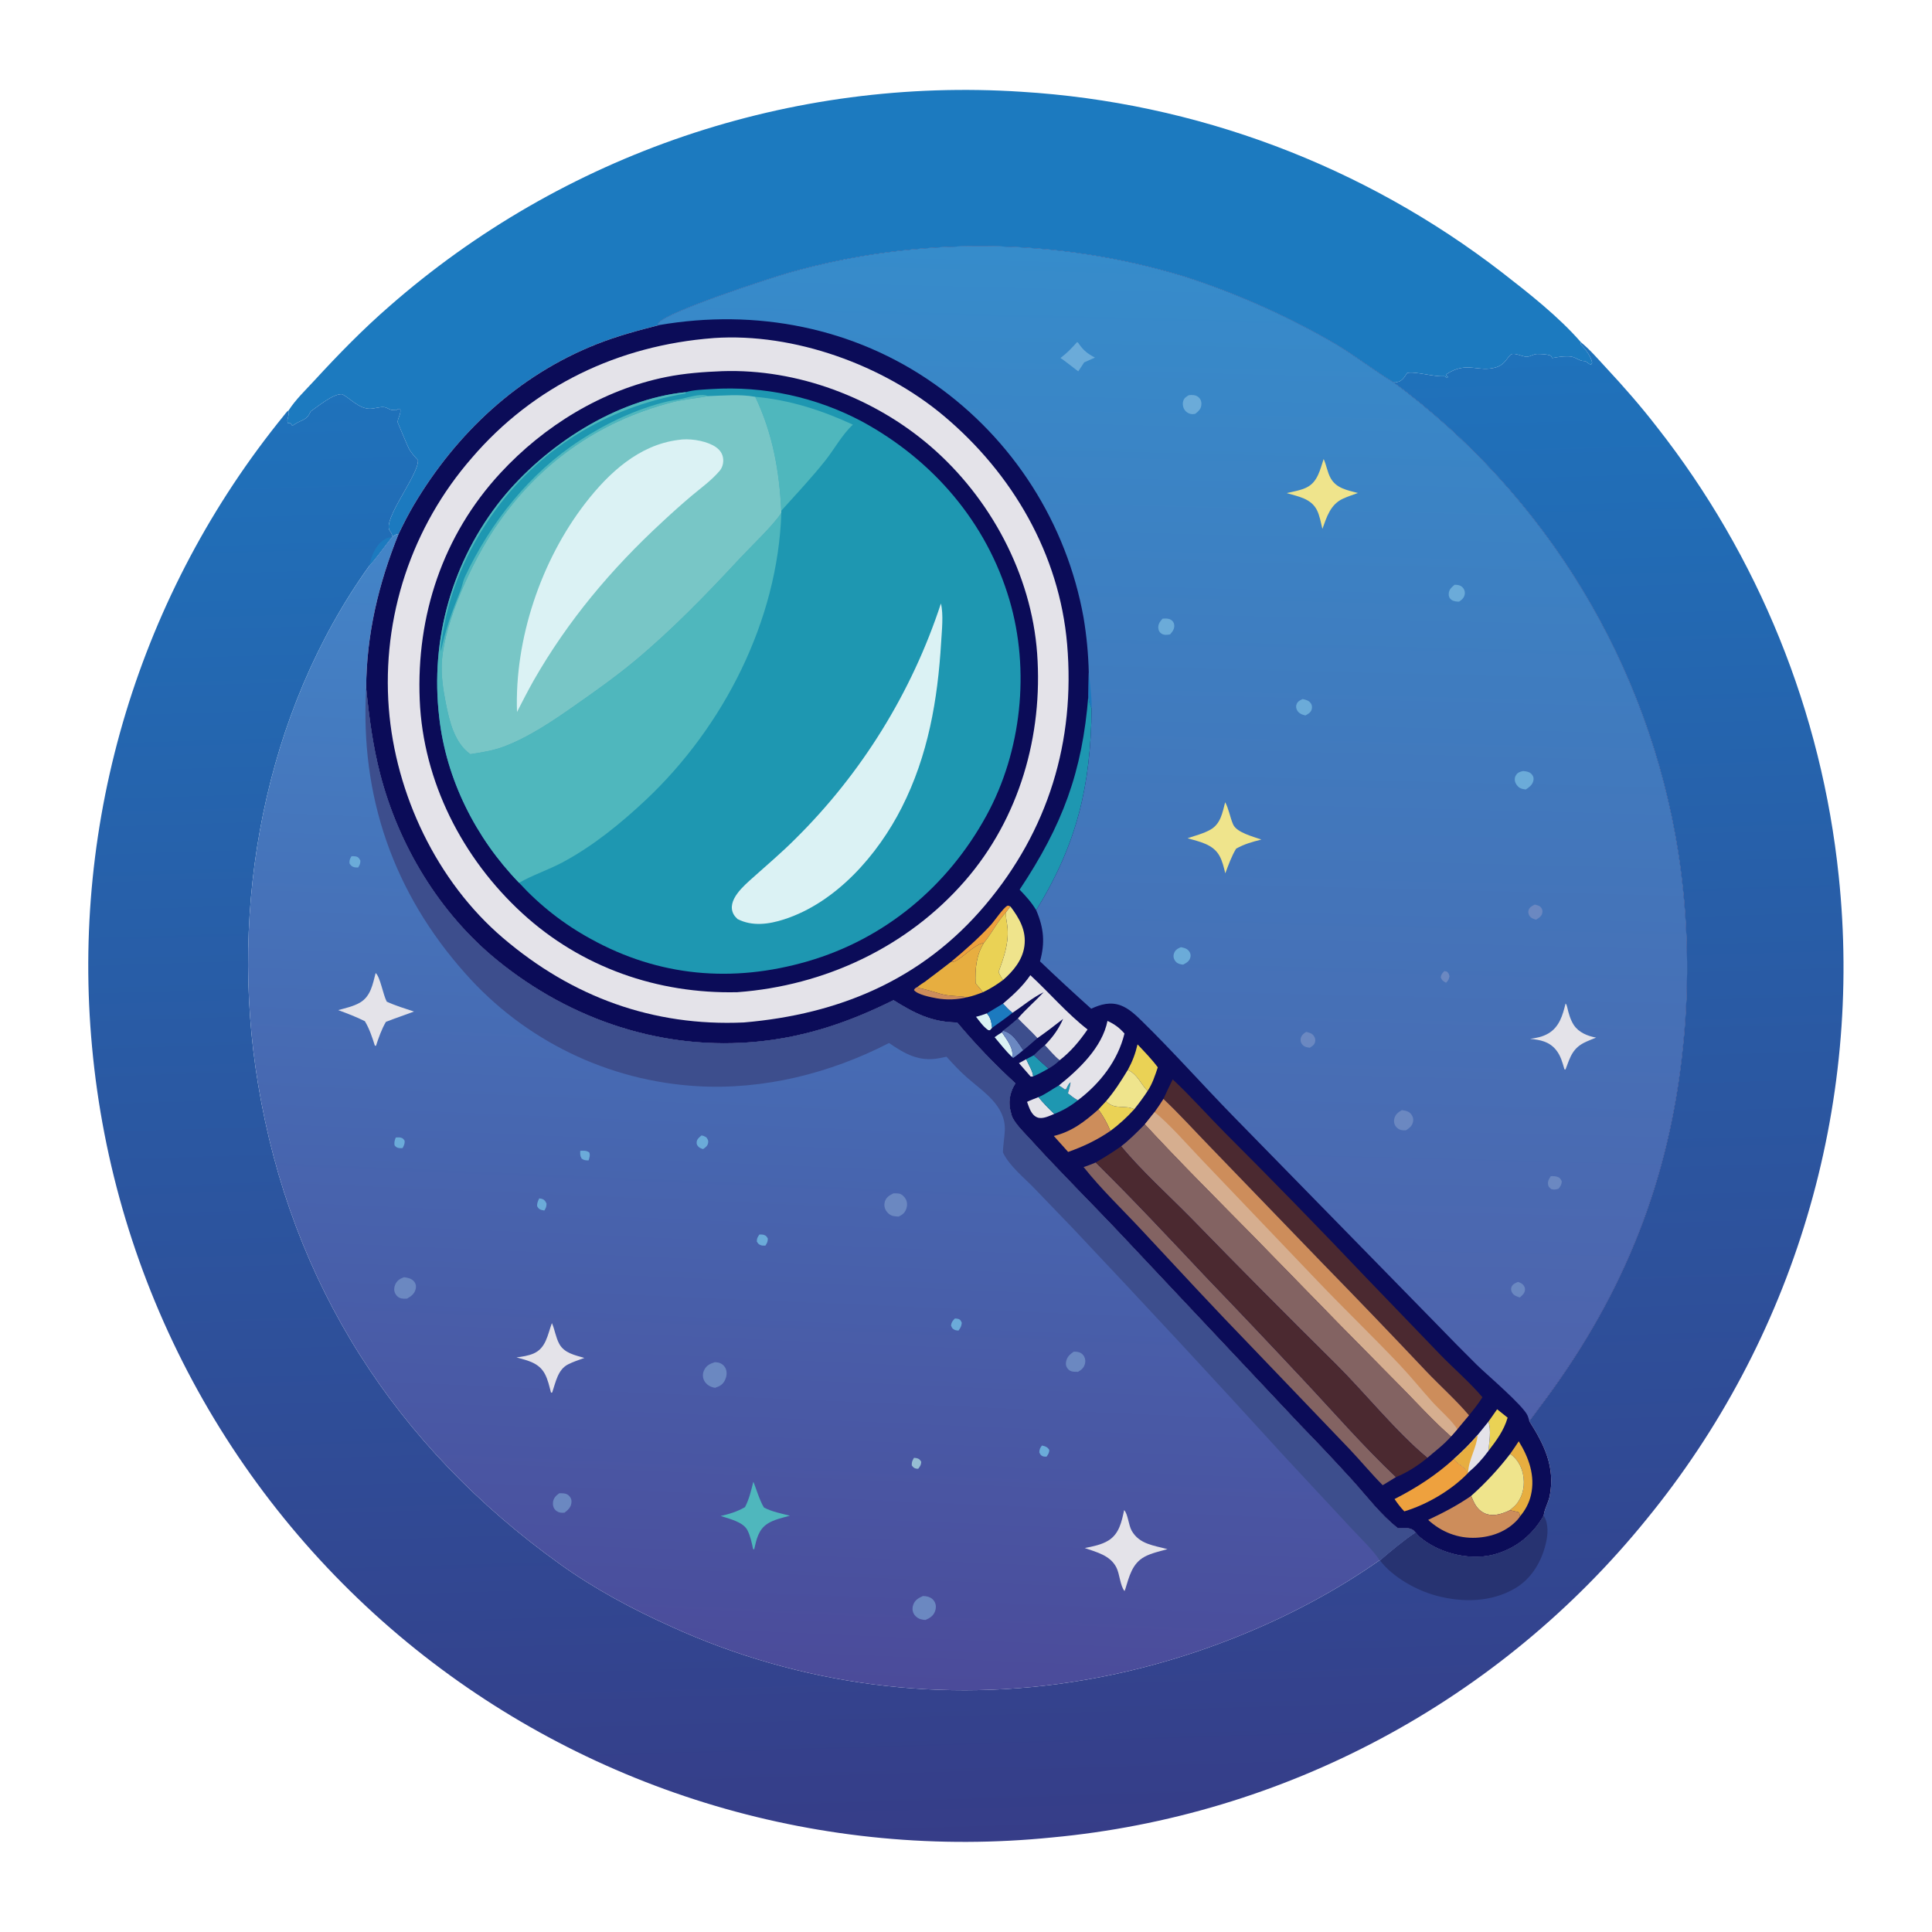 <?xml version="1.0" encoding="utf-8" ?>
<svg xmlns="http://www.w3.org/2000/svg" xmlns:xlink="http://www.w3.org/1999/xlink" width="1024" height="1024">
	<path fill="#1C7ABF" d="M153.048 217.418C156.677 211.776 162.091 206.615 166.631 201.68C179.377 187.821 192.293 174.56 206.521 162.197Q210.786 158.463 215.141 154.834Q219.495 151.205 223.938 147.685Q228.381 144.164 232.908 140.753Q237.435 137.342 242.045 134.043Q246.655 130.744 251.344 127.56Q256.033 124.375 260.799 121.306Q265.565 118.237 270.405 115.285Q275.244 112.334 280.155 109.502Q285.065 106.67 290.044 103.96Q295.022 101.249 300.065 98.661Q305.109 96.074 310.214 93.61Q315.319 91.147 320.483 88.809Q325.648 86.472 330.867 84.261Q336.087 82.051 341.36 79.97Q346.632 77.888 351.954 75.936Q357.276 73.984 362.644 72.163Q368.012 70.343 373.423 68.654Q378.834 66.965 384.285 65.41Q389.736 63.854 395.224 62.433Q400.711 61.011 406.232 59.725Q411.752 58.438 417.303 57.287Q422.853 56.136 428.43 55.122Q434.007 54.107 439.607 53.23Q445.207 52.352 450.827 51.612Q456.447 50.872 462.084 50.27Q467.72 49.668 473.37 49.204Q479.019 48.74 484.679 48.415Q490.338 48.09 496.003 47.904Q501.669 47.718 507.337 47.67Q513.005 47.623 518.673 47.714Q524.341 47.806 530.005 48.036Q535.669 48.266 541.325 48.636Q545.632 48.899 549.933 49.243Q554.234 49.587 558.527 50.011Q562.821 50.435 567.106 50.939Q571.391 51.443 575.666 52.026Q579.941 52.61 584.205 53.273Q588.468 53.937 592.718 54.679Q596.969 55.422 601.204 56.244Q605.44 57.066 609.659 57.966Q613.879 58.867 618.081 59.846Q622.283 60.825 626.466 61.882Q630.65 62.939 634.812 64.074Q638.975 65.209 643.116 66.421Q647.257 67.634 651.374 68.923Q655.492 70.212 659.584 71.578Q663.677 72.944 667.744 74.386Q671.81 75.828 675.849 77.345Q679.888 78.862 683.898 80.455Q687.908 82.047 691.888 83.714Q695.868 85.381 699.816 87.122Q703.764 88.863 707.678 90.677Q711.593 92.491 715.473 94.377Q719.354 96.264 723.198 98.223Q727.042 100.182 730.85 102.212Q734.657 104.242 738.426 106.342Q742.195 108.443 745.924 110.613Q749.652 112.784 753.34 115.023Q757.028 117.263 760.674 119.571Q764.319 121.879 767.921 124.254Q771.523 126.63 775.08 129.072Q778.637 131.514 782.147 134.023Q785.658 136.531 789.122 139.104Q792.585 141.677 796 144.314C810.203 155.328 826.176 167.861 837.951 181.428L837.889 182.555L838.45 183.168C840.696 185.647 843.242 188.876 843.876 192.233L843.353 193.17C841.553 193.036 841.261 191.341 839.479 191.355C837.044 191.375 834.942 189.04 832.009 188.919C831.704 188.907 831.4 188.886 831.096 188.876C828.22 188.78 825.517 189.263 822.699 189.784C822.351 189.174 822.23 188.533 821.52 188.322C819.617 187.759 816.682 187.612 814.68 187.63C812.737 187.647 810.927 189.19 808.897 189.078C806.904 188.969 802.992 186.996 801.203 187.74C799.122 188.606 798.147 193.052 793.117 194.628C783.583 197.616 777.57 191.109 766.705 198.298L766.579 198.988L767.456 199.807L766.981 200.347C766.133 199.711 766.025 199.332 764.936 199.407C759.971 199.749 749.796 196.687 745.847 197.667C744.247 200.014 743.286 201.989 740.249 202.589C739.402 202.756 739.383 202.72 738.672 202.675C726.752 195.409 716.023 186.752 703.715 179.932Q694.622 174.78 685.278 170.098Q675.934 165.417 666.362 161.219Q656.791 157.021 647.018 153.317Q637.245 149.613 627.296 146.413Q624.128 145.454 620.943 144.551Q617.758 143.648 614.557 142.802Q611.356 141.956 608.141 141.167Q604.926 140.378 601.697 139.647Q598.469 138.915 595.228 138.242Q591.987 137.568 588.734 136.951Q585.481 136.335 582.218 135.777Q578.955 135.219 575.682 134.719Q572.41 134.219 569.129 133.778Q565.848 133.336 562.56 132.953Q559.272 132.57 555.977 132.245Q552.683 131.921 549.383 131.655Q546.083 131.389 542.779 131.182Q539.475 130.975 536.168 130.826Q532.861 130.678 529.551 130.589Q526.242 130.5 522.932 130.469Q519.621 130.439 516.311 130.467Q513.001 130.496 509.691 130.583Q506.382 130.671 503.075 130.817Q499.768 130.963 496.463 131.168Q493.159 131.374 489.859 131.637Q486.559 131.901 483.265 132.224Q479.97 132.547 476.681 132.928Q473.393 133.309 470.112 133.749Q466.831 134.189 463.558 134.687Q460.285 135.185 457.022 135.741Q453.758 136.297 450.505 136.911Q447.252 137.526 444.011 138.198Q440.769 138.87 437.54 139.599Q434.311 140.329 431.095 141.116Q427.88 141.903 424.679 142.747Q421.478 143.591 418.292 144.492C409.224 147.104 351.996 165.591 348.732 171.501L349.393 172.29C338.16 175.134 326.897 178.181 316.114 182.462C274.585 198.951 242.003 229.509 219.352 267.627C216.392 272.608 213.815 277.752 211.287 282.961C209.805 283.214 209.227 283.566 208.076 284.452C207.824 283.272 207.336 282.313 206.616 281.352C202.369 275.684 221.912 251.757 221.545 243.9Q221.155 243.492 220.773 243.077C219.26 241.426 217.757 239.628 216.659 237.669C216.243 236.928 210.805 224.025 210.798 223.937C210.631 221.989 212.288 219.871 212.242 217.782C212.224 216.984 212.194 217.201 211.553 216.62L209.54 217.495L208.884 217.095C208.764 217.166 208.656 217.262 208.524 217.307C207.372 217.7 205.144 216.033 203.824 215.824C201.416 215.442 198.54 216.653 196.056 216.64C190.259 216.608 186.034 211.472 181.403 208.942C176.587 208.547 168.59 215.383 164.63 218.086C162.587 222.902 160.214 222.253 156.238 224.827L154.927 225.672L153.821 224.062C153.021 224.493 153.443 224.436 152.553 224.228C152.23 223.239 152.245 222.747 152.517 221.776C152.879 220.483 153.121 219.306 153.082 217.946C153.077 217.77 153.059 217.594 153.048 217.418Z"/>
	<defs>
		<linearGradient id="gradient_0" gradientUnits="userSpaceOnUse" x1="525.712" y1="975.085" x2="501.924" y2="196.639">
			<stop offset="0" stop-color="#363D88"/>
			<stop offset="1" stop-color="#1F72BB"/>
		</linearGradient>
	</defs>
	<path fill="url(#gradient_0)" d="M837.951 181.428C842.662 185.235 846.808 190.119 850.934 194.555C860.483 204.821 869.556 215.133 878.135 226.236Q880.648 229.433 883.104 232.673Q885.561 235.913 887.96 239.196Q890.359 242.479 892.7 245.804Q895.041 249.128 897.323 252.494Q899.605 255.859 901.827 259.264Q904.05 262.669 906.212 266.112Q908.375 269.556 910.476 273.037Q912.578 276.518 914.617 280.035Q916.657 283.552 918.635 287.105Q920.613 290.658 922.528 294.245Q924.443 297.831 926.295 301.452Q928.146 305.072 929.934 308.724Q931.722 312.376 933.445 316.058Q935.168 319.741 936.826 323.454Q938.484 327.167 940.077 330.908Q941.669 334.649 943.196 338.418Q944.723 342.186 946.183 345.981Q947.643 349.776 949.036 353.596Q950.429 357.416 951.755 361.26Q953.081 365.104 954.339 368.97Q955.597 372.837 956.786 376.725Q957.976 380.613 959.097 384.522Q960.219 388.43 961.271 392.358Q962.323 396.285 963.306 400.231Q964.29 404.176 965.203 408.138Q966.117 412.1 966.96 416.078Q967.804 420.056 968.578 424.047Q969.352 428.039 970.055 432.044Q970.758 436.049 971.391 440.065Q972.024 444.082 972.586 448.109Q973.148 452.136 973.64 456.172Q974.131 460.209 974.551 464.253Q975.149 469.93 975.607 475.619Q976.065 481.309 976.383 487.008Q976.7 492.708 976.876 498.413Q977.053 504.119 977.088 509.827Q977.124 515.535 977.018 521.242Q976.912 526.949 976.666 532.652Q976.419 538.354 976.032 544.049Q975.645 549.744 975.117 555.428Q974.589 561.112 973.921 566.781Q973.253 572.449 972.445 578.1Q971.637 583.751 970.69 589.38Q969.742 595.009 968.656 600.613Q967.57 606.216 966.346 611.792Q965.122 617.367 963.761 622.911Q962.399 628.454 960.901 633.962Q959.404 639.47 957.77 644.939Q956.136 650.409 954.368 655.836Q952.6 661.264 950.698 666.646Q948.797 672.028 946.763 677.361Q944.729 682.694 942.563 687.976Q940.398 693.258 938.103 698.484Q935.808 703.71 933.385 708.879Q930.962 714.047 928.411 719.154Q925.861 724.26 923.185 729.302Q920.51 734.345 917.71 739.319Q914.911 744.294 911.99 749.198Q909.068 754.102 906.027 758.932Q902.985 763.762 899.825 768.516Q896.665 773.269 893.389 777.943Q890.112 782.618 886.721 787.209Q883.33 791.801 879.827 796.308Q876.324 800.814 872.71 805.233Q869.098 809.69 865.376 814.055Q861.654 818.421 857.825 822.693Q853.995 826.964 850.06 831.139Q846.126 835.314 842.089 839.389Q838.051 843.465 833.914 847.439Q829.776 851.413 825.541 855.282Q821.306 859.152 816.975 862.915Q812.645 866.678 808.222 870.332Q803.8 873.986 799.288 877.528Q794.775 881.071 790.176 884.501Q785.577 887.93 780.894 891.244Q776.212 894.557 771.448 897.753Q766.684 900.95 761.842 904.026Q756.999 907.103 752.082 910.058Q747.165 913.013 742.176 915.844Q737.187 918.676 732.128 921.383Q727.07 924.089 721.946 926.669Q716.822 929.249 711.636 931.7Q706.449 934.152 701.203 936.473Q695.957 938.795 690.655 940.985Q685.352 943.175 679.997 945.233Q674.642 947.291 669.237 949.214Q663.833 951.138 658.382 952.926Q652.931 954.715 647.437 956.367Q641.943 958.019 636.41 959.534Q630.877 961.049 625.308 962.426Q619.739 963.802 614.137 965.04Q608.535 966.277 602.905 967.375Q597.274 968.473 591.617 969.43Q585.961 970.387 580.283 971.204Q574.604 972.02 568.907 972.694Q563.21 973.369 557.498 973.901Q551.892 974.465 546.274 974.893Q540.656 975.321 535.029 975.613Q529.402 975.905 523.77 976.06Q518.138 976.215 512.504 976.234Q506.869 976.253 501.236 976.135Q495.603 976.017 489.975 975.762Q484.346 975.508 478.725 975.117Q473.104 974.726 467.495 974.199Q461.885 973.672 456.29 973.009Q450.695 972.346 445.117 971.548Q439.54 970.75 433.983 969.816Q428.427 968.883 422.895 967.815Q417.362 966.747 411.858 965.546Q406.353 964.344 400.879 963.009Q395.405 961.675 389.965 960.208Q384.525 958.741 379.122 957.142Q373.719 955.544 368.357 953.815Q362.994 952.086 357.675 950.227Q352.357 948.369 347.084 946.382Q341.812 944.395 336.589 942.281Q331.367 940.166 326.197 937.926Q321.027 935.686 315.913 933.321Q310.799 930.956 305.744 928.468Q300.689 925.98 295.695 923.37Q290.702 920.76 285.773 918.029Q280.845 915.299 275.984 912.45Q271.123 909.601 266.332 906.635Q261.542 903.669 256.825 900.588Q252.108 897.507 247.466 894.312Q242.825 891.117 238.263 887.811Q233.701 884.504 229.22 881.089Q224.74 877.672 220.343 874.149Q215.807 870.509 211.363 866.755Q206.919 863.002 202.571 859.139Q198.223 855.276 193.973 851.304Q189.723 847.333 185.574 843.257Q181.425 839.18 177.379 835.001Q173.334 830.821 169.394 826.542Q165.455 822.262 161.624 817.885Q157.793 813.508 154.073 809.037Q150.354 804.565 146.747 800.002Q143.141 795.438 139.65 790.785Q136.159 786.133 132.786 781.394Q129.413 776.656 126.159 771.834Q122.906 767.012 119.775 762.11Q116.644 757.208 113.636 752.229Q110.629 747.251 107.748 742.198Q104.866 737.145 102.112 732.022Q99.358 726.898 96.734 721.708Q94.109 716.517 91.616 711.262Q89.122 706.007 86.762 700.691Q84.401 695.375 82.174 690.001Q79.947 684.628 77.856 679.2Q75.764 673.773 73.81 668.294Q71.855 662.816 70.039 657.29Q68.222 651.765 66.545 646.195Q64.867 640.625 63.33 635.016Q61.793 629.406 60.397 623.759Q59.001 618.113 57.747 612.433Q56.493 606.753 55.382 601.044Q54.271 595.334 53.304 589.598Q52.336 583.863 51.513 578.105Q50.689 572.347 50.011 566.57Q49.332 560.793 48.798 555.001Q48.275 549.42 47.887 543.829Q47.499 538.237 47.247 532.638Q46.994 527.038 46.878 521.434Q46.762 515.831 46.781 510.225Q46.801 504.62 46.957 499.018Q47.112 493.415 47.404 487.817Q47.695 482.22 48.123 476.631Q48.55 471.042 49.113 465.465Q49.675 459.888 50.373 454.327Q51.071 448.766 51.904 443.223Q52.736 437.68 53.703 432.159Q54.67 426.638 55.77 421.142Q56.871 415.646 58.105 410.178Q59.338 404.71 60.704 399.274Q62.07 393.838 63.567 388.437Q65.064 383.035 66.692 377.672Q68.32 372.308 70.078 366.986Q71.835 361.663 73.722 356.385Q75.608 351.107 77.621 345.876Q79.635 340.645 81.775 335.465Q83.915 330.284 86.18 325.157Q88.445 320.03 90.834 314.96Q93.223 309.889 95.734 304.878Q98.245 299.867 100.877 294.918Q103.509 289.969 106.26 285.086Q109.012 280.203 111.88 275.387Q114.749 270.572 117.734 265.828Q120.719 261.084 123.818 256.413Q126.918 251.743 130.129 247.149Q133.341 242.555 136.663 238.041Q139.985 233.526 143.415 229.094Q146.846 224.661 150.383 220.313C151.196 219.32 151.977 218.134 153.048 217.418C153.059 217.594 153.077 217.77 153.082 217.946C153.121 219.306 152.879 220.483 152.517 221.776C152.245 222.747 152.23 223.239 152.553 224.228C153.443 224.436 153.021 224.493 153.821 224.062L154.927 225.672L156.238 224.827C160.214 222.253 162.587 222.902 164.63 218.086C168.59 215.383 176.587 208.547 181.403 208.942C186.034 211.472 190.259 216.608 196.056 216.64C198.54 216.653 201.416 215.442 203.824 215.824C205.144 216.033 207.372 217.7 208.524 217.307C208.656 217.262 208.764 217.166 208.884 217.095L209.54 217.495L211.553 216.62C212.194 217.201 212.224 216.984 212.242 217.782C212.288 219.871 210.631 221.989 210.798 223.937C210.805 224.025 216.243 236.928 216.659 237.669C217.757 239.628 219.26 241.426 220.773 243.077Q221.155 243.492 221.545 243.9C221.912 251.757 202.369 275.684 206.616 281.352C207.336 282.313 207.824 283.272 208.076 284.452L207.713 284.74C203.683 289.771 199.935 295.193 195.657 299.996C139.829 378.018 121.249 480.655 136.754 574.462C154.278 680.49 209.753 766.551 296.764 828.985C315.066 842.117 335.23 852.915 355.746 862.123Q358.921 863.571 362.122 864.96Q365.323 866.349 368.549 867.678Q371.776 869.007 375.027 870.275Q378.277 871.544 381.551 872.751Q384.825 873.959 388.12 875.105Q391.416 876.252 394.733 877.336Q398.049 878.421 401.385 879.444Q404.721 880.467 408.076 881.427Q411.431 882.387 414.803 883.285Q418.175 884.182 421.563 885.017Q424.951 885.852 428.354 886.623Q431.757 887.394 435.174 888.102Q438.591 888.809 442.021 889.453Q445.45 890.097 448.891 890.677Q452.332 891.257 455.783 891.772Q459.234 892.287 462.694 892.739Q466.154 893.19 469.622 893.576Q473.09 893.963 476.565 894.284Q480.039 894.606 483.519 894.863Q486.999 895.12 490.483 895.312Q493.967 895.504 497.455 895.63Q500.942 895.757 504.43 895.819Q507.919 895.881 511.409 895.878Q514.898 895.875 518.387 895.807Q521.876 895.738 525.362 895.605Q528.849 895.472 532.333 895.274Q535.817 895.075 539.296 894.812Q542.776 894.549 546.25 894.221Q549.724 893.893 553.191 893.5Q556.658 893.107 560.117 892.65Q563.577 892.193 567.027 891.671Q570.477 891.149 573.917 890.563C628.855 881.418 685.536 859.056 731.164 826.992L731.39 827.054C737.498 821.889 743.585 816.671 750.247 812.225C752.262 814.867 755.232 816.903 758.074 818.589C767.651 824.267 780.992 826.851 791.854 823.925C803.4 820.815 812.326 813.579 818.197 803.304C818.538 799.919 820.722 796.329 821.388 792.892C824.365 777.531 818.514 765.768 810.55 753.199L819.403 741.265C861.097 684.721 884.897 624.817 891.993 554.842Q893.349 541.951 893.869 529Q894.389 516.048 894.07 503.09Q893.752 490.132 892.597 477.222Q891.442 464.312 889.455 451.503Q888.727 446.898 887.888 442.311Q887.049 437.725 886.098 433.161Q885.148 428.596 884.087 424.056Q883.026 419.516 881.856 415.003Q880.686 410.49 879.406 406.006Q878.126 401.523 876.738 397.072Q875.35 392.621 873.855 388.205Q872.359 383.789 870.757 379.41Q869.155 375.031 867.447 370.693Q865.74 366.355 863.927 362.059Q862.114 357.763 860.198 353.513Q858.282 349.262 856.263 345.06Q854.245 340.857 852.125 336.704Q850.005 332.552 847.784 328.452Q845.564 324.352 843.245 320.307Q840.927 316.262 838.51 312.275Q836.094 308.287 833.582 304.36Q831.07 300.432 828.463 296.566Q825.856 292.701 823.156 288.9Q820.456 285.098 817.665 281.364Q814.874 277.629 811.993 273.963Q809.112 270.297 806.143 266.702Q803.174 263.107 800.119 259.586Q797.064 256.064 793.924 252.617Q790.784 249.17 787.562 245.801Q784.339 242.431 781.036 239.141Q777.733 235.85 774.351 232.641Q770.969 229.431 767.51 226.305Q764.051 223.178 760.518 220.137Q756.984 217.095 753.378 214.14Q749.771 211.185 746.094 208.318Q742.417 205.452 738.672 202.675C739.383 202.72 739.402 202.756 740.249 202.589C743.286 201.989 744.247 200.014 745.847 197.667C749.796 196.687 759.971 199.749 764.936 199.407C766.025 199.332 766.133 199.711 766.981 200.347L767.456 199.807L766.579 198.988L766.705 198.298C777.57 191.109 783.583 197.616 793.117 194.628C798.147 193.052 799.122 188.606 801.203 187.74C802.992 186.996 806.904 188.969 808.897 189.078C810.927 189.19 812.737 187.647 814.68 187.63C816.682 187.612 819.617 187.759 821.52 188.322C822.23 188.533 822.351 189.174 822.699 189.784C825.517 189.263 828.22 188.78 831.096 188.876C831.4 188.886 831.704 188.907 832.009 188.919C834.942 189.04 837.044 191.375 839.479 191.355C841.261 191.341 841.553 193.036 843.353 193.17L843.876 192.233C843.242 188.876 840.696 185.647 838.45 183.168L837.889 182.555L837.951 181.428Z"/>
	<path fill="#1C7ABF" d="M195.657 299.996C195.685 299.901 195.722 299.809 195.742 299.711C196.553 295.624 198.722 290.105 201.919 287.273C203.407 285.956 205.743 284.599 207.713 284.74C203.683 289.771 199.935 295.193 195.657 299.996Z"/>
	<path fill="#273371" d="M818.197 803.304C820.923 807.799 820.457 813.398 819.257 818.335C816.928 827.917 811.69 836.736 803.067 841.827C790.52 849.236 775.219 849.462 761.442 845.787C750.712 842.926 738.235 835.983 731.39 827.054C737.498 821.889 743.585 816.671 750.247 812.225C752.262 814.867 755.232 816.903 758.074 818.589C767.651 824.267 780.992 826.851 791.854 823.925C803.4 820.815 812.326 813.579 818.197 803.304Z"/>
	<defs>
		<linearGradient id="gradient_1" gradientUnits="userSpaceOnUse" x1="421.163" y1="891.211" x2="446.847" y2="294.211">
			<stop offset="0" stop-color="#4B4B9A"/>
			<stop offset="1" stop-color="#4385C8"/>
		</linearGradient>
	</defs>
	<path fill="url(#gradient_1)" d="M208.076 284.452C209.227 283.566 209.805 283.214 211.287 282.961C200.613 309.463 194.247 336.091 194.071 364.764C195.613 380.025 197.606 395.203 201.449 410.083C211.257 448.057 232.881 483.932 263.378 508.823C302.521 540.772 351.889 557.225 402.468 551.992C427.905 549.36 450.787 541.468 473.569 530.108C484.821 537.102 493.766 541.76 507.326 541.94Q521.711 559.088 538.22 574.202C535.625 578.111 534.467 582.959 535.32 587.607C535.486 588.513 535.733 589.382 535.963 590.272C536.022 590.503 536.067 590.737 536.13 590.966C537.207 594.903 542.904 600.362 545.682 603.426C561.597 620.972 578.458 637.624 594.696 654.862L689.039 755.115Q703.165 769.613 716.786 784.588C724.457 793.057 731.9 803.014 740.966 810.009C743.533 809.975 747.364 809.36 749.349 811.276C749.663 811.578 749.961 811.896 750.247 812.225C743.585 816.671 737.498 821.889 731.39 827.054L731.164 826.992C685.536 859.056 628.855 881.418 573.917 890.563Q570.477 891.149 567.027 891.671Q563.577 892.193 560.117 892.65Q556.658 893.107 553.191 893.5Q549.724 893.893 546.25 894.221Q542.776 894.549 539.296 894.812Q535.817 895.075 532.333 895.274Q528.849 895.472 525.363 895.605Q521.876 895.738 518.387 895.807Q514.898 895.875 511.409 895.878Q507.919 895.881 504.431 895.819Q500.942 895.757 497.455 895.631Q493.967 895.504 490.483 895.312Q486.999 895.12 483.519 894.863Q480.039 894.606 476.565 894.284Q473.09 893.963 469.622 893.576Q466.154 893.19 462.694 892.739Q459.234 892.287 455.783 891.772Q452.332 891.257 448.891 890.677Q445.45 890.097 442.021 889.453Q438.591 888.809 435.174 888.102Q431.757 887.394 428.354 886.623Q424.951 885.852 421.563 885.017Q418.175 884.182 414.803 883.285Q411.431 882.387 408.076 881.427Q404.721 880.467 401.385 879.444Q398.049 878.421 394.733 877.336Q391.416 876.252 388.12 875.105Q384.825 873.959 381.551 872.751Q378.277 871.544 375.027 870.275Q371.776 869.007 368.549 867.678Q365.323 866.349 362.122 864.96Q358.921 863.571 355.746 862.123C335.23 852.915 315.066 842.117 296.764 828.985C209.753 766.551 154.278 680.49 136.754 574.462C121.249 480.655 139.829 378.018 195.657 299.996C199.935 295.193 203.683 289.771 207.713 284.74L208.076 284.452Z"/>
	<path fill="#6BABD9" d="M307.548 609.961C309.341 609.854 310.811 609.745 312.311 610.797C312.921 612.302 312.391 613.551 311.983 615.038C310.368 615.012 309.546 615.054 308.239 614.017C307.406 612.566 307.479 611.563 307.548 609.961Z"/>
	<path fill="#96BDD3" d="M484.418 772.683C484.883 772.724 485.587 772.767 486.021 772.893C487.332 773.273 487.594 773.705 488.281 774.777C488.211 776.484 487.669 777.179 486.674 778.466C486.338 778.45 485.996 778.48 485.665 778.418C484.352 778.172 483.987 777.654 483.246 776.668C483.233 774.728 483.513 774.33 484.418 772.683Z"/>
	<path fill="#6BABD9" d="M552.216 766.187C552.391 766.215 552.567 766.235 552.74 766.272C554.334 766.612 555.212 767.102 556.14 768.438C556.153 770.034 555.557 770.801 554.698 772.058C554.229 772.039 553.237 772.073 552.767 771.878C551.568 771.38 551.372 770.886 550.865 769.8C550.897 768.073 551.259 767.538 552.216 766.187Z"/>
	<path fill="#6BABD9" d="M285.805 635.184C286.296 635.251 287.071 635.33 287.517 635.516C288.81 636.057 289.104 636.772 289.673 637.931C289.663 639.579 289.376 640.193 288.52 641.602C288.042 641.517 287.195 641.383 286.757 641.228C285.536 640.797 285.298 640.302 284.669 639.262C284.631 637.587 285.085 636.635 285.805 635.184Z"/>
	<path fill="#6BABD9" d="M209.755 602.902C210.52 602.879 211.534 602.763 212.272 602.936C213.585 603.244 213.8 603.622 214.475 604.667C214.577 606.24 214.082 607.144 213.402 608.5C212.849 608.518 212.047 608.604 211.486 608.496C210.198 608.247 209.936 607.976 209.119 607.041C208.869 605.389 209.174 604.451 209.755 602.902Z"/>
	<path fill="#6BABD9" d="M506.119 698.814C506.6 698.855 507.542 698.91 507.981 699.061C509.096 699.445 509.324 700.136 509.76 701.1C509.634 702.911 509.059 703.78 508.03 705.249C507.507 705.176 506.526 705.114 506.021 704.867C504.72 704.229 504.547 703.785 504.055 702.532C504.294 700.753 504.897 700.093 506.119 698.814Z"/>
	<path fill="#6BABD9" d="M402.501 654.326C403.185 654.339 404.108 654.282 404.757 654.48C406.095 654.887 406.294 655.326 406.967 656.443C406.975 658.122 406.558 658.843 405.677 660.186C405.102 660.176 404.074 660.24 403.495 660.055C402.126 659.617 401.85 659.181 401.138 658.045C401.096 656.34 401.57 655.653 402.501 654.326Z"/>
	<path fill="#6BABD9" d="M186.299 453.823C187.081 453.823 188.003 453.773 188.762 453.965C190.044 454.29 190.452 455.084 191.019 456.163C190.975 457.804 190.69 458.416 189.814 459.806C189.167 459.784 188.385 459.806 187.745 459.644C186.423 459.309 185.95 458.69 185.231 457.608C185.114 455.915 185.465 455.21 186.299 453.823Z"/>
	<path fill="#6BABD9" d="M371.81 601.82C372.842 601.908 373.489 602.311 374.38 602.814C375.082 603.889 375.563 604.372 375.329 605.734C375.042 607.399 373.945 608.144 372.648 609.041C372.054 608.864 370.972 608.489 370.482 608.057C369.603 607.283 369.092 606.471 369.244 605.27C369.444 603.687 370.673 602.756 371.81 601.82Z"/>
	<path fill="#6B88C1" d="M296.379 791.469C297.118 791.449 297.872 791.453 298.61 791.509C300.073 791.62 301.216 792.147 302.106 793.368C302.937 794.507 303.033 795.566 302.806 796.921C302.437 799.116 300.844 800.503 299.165 801.766Q298.513 801.803 297.86 801.797C296.375 801.783 295.023 801.165 294.07 800.004C293.187 798.928 292.932 797.52 293.106 796.169C293.397 793.901 294.65 792.804 296.379 791.469Z"/>
	<path fill="#6B88C1" d="M569.049 716.432C569.672 716.435 570.398 716.401 571.02 716.508C572.642 716.789 573.855 717.554 574.645 719.034C575.309 720.279 575.395 721.685 575.004 723.021C574.404 725.069 573.161 726.076 571.371 727.093C571.236 727.093 571.102 727.095 570.968 727.092C570.745 727.088 570.522 727.076 570.298 727.07C569.928 727.062 569.558 727.066 569.189 727.044C567.711 726.954 566.568 726.392 565.694 725.145C565.025 724.191 564.829 723.15 565.001 722.011C565.409 719.298 566.911 717.954 569.049 716.432Z"/>
	<path fill="#6B88C1" d="M214.068 676.978C214.741 677.03 214.752 677.015 215.511 677.159C217.307 677.501 219.065 678.271 219.971 679.961C220.526 680.996 220.6 682.115 220.311 683.24C219.643 685.846 217.931 687.014 215.723 688.313C214.723 688.36 213.711 688.372 212.724 688.175C211.264 687.885 210.083 686.834 209.442 685.509C208.739 684.057 208.803 682.432 209.421 680.974C210.356 678.77 211.89 677.76 214.068 676.978Z"/>
	<path fill="#6B88C1" d="M473.565 632.493C474.528 632.492 475.547 632.465 476.498 632.628C477.971 632.881 479.428 634.317 480.1 635.609C480.911 637.17 480.936 638.983 480.379 640.632C479.626 642.863 478.341 643.807 476.294 644.812C475.322 644.76 474.29 644.695 473.336 644.487C471.746 644.139 470.337 642.885 469.521 641.507C468.706 640.128 468.519 638.555 468.955 637.014C469.655 634.541 471.402 633.592 473.565 632.493Z"/>
	<path fill="#6B88C1" d="M489.155 845.931C490.089 845.942 490.943 846.016 491.841 846.278C493.466 846.752 494.727 847.709 495.484 849.245C496.219 850.736 496.172 852.432 495.611 853.968C494.695 856.478 492.829 857.636 490.48 858.628C489.667 858.543 488.86 858.453 488.069 858.238C486.536 857.822 484.91 856.59 484.226 855.129C483.514 853.606 483.477 852.032 484.067 850.47C485.014 847.961 486.832 846.998 489.155 845.931Z"/>
	<path fill="#6B88C1" d="M378.817 721.999C379.449 722.028 380.094 722.04 380.714 722.184C382.417 722.581 383.888 723.732 384.606 725.34C385.491 727.319 385.152 729.668 384.211 731.558C383.031 733.926 381.435 734.77 379.004 735.57C378.427 735.449 377.784 735.341 377.227 735.132C375.347 734.426 373.767 733.132 372.992 731.241C372.292 729.532 372.474 727.624 373.31 726.002C374.552 723.591 376.356 722.843 378.817 721.999Z"/>
	<path fill="#4FB7BD" d="M399.268 785.411C399.831 786.061 402.57 795.457 404.915 799.024C409.161 801.255 414.052 802.185 418.675 803.352C414.8 804.43 410.264 805.371 406.849 807.558C401.95 810.695 400.939 815.924 399.741 821.185L399.585 821.234L399.128 820.935C398.479 817.718 397.675 814.052 396.191 811.109C393.92 806.603 386.417 804.966 381.96 803.5C386.654 802.442 390.67 801.216 394.861 798.814C397.082 794.573 398.117 790.02 399.268 785.411Z"/>
	<path fill="#E4E3E9" d="M292.517 701.268C294.121 704.891 294.516 708.798 296.449 712.33C299.124 717.218 304.832 718.279 309.738 719.732C306.847 720.768 303.824 721.752 301.084 723.151C295.602 725.948 294.534 732.662 292.67 738.053L292.052 738.157C291.173 734.854 290.4 731.193 288.777 728.177C285.602 722.276 279.702 721.115 273.752 719.449C276.701 719.092 279.986 718.587 282.737 717.417C289.45 714.562 290.245 707.352 292.517 701.268Z"/>
	<path fill="#E4E3E9" d="M199.096 515.722C201.496 517.661 203.042 527.299 204.986 530.897C209.635 533.041 214.569 534.523 219.422 536.129C214.485 538.025 209.464 539.666 204.534 541.611C202.216 545.588 200.731 549.909 199.288 554.26C199.099 554.328 198.885 554.244 198.687 554.213C197.324 549.89 195.746 545.134 193.387 541.256C188.794 538.944 184.066 537.154 179.25 535.383C183.046 534.334 187.325 533.414 190.757 531.424C196.485 528.102 197.569 521.619 199.096 515.722Z"/>
	<path fill="#E4E3E9" d="M595.824 800.378C597.848 802.487 598.142 808.392 599.844 811.359C603.952 818.519 611.61 819.105 618.778 821.086C614.796 822.209 610.299 823.145 606.653 825.11C600.005 828.695 598.48 835.717 596.394 842.39L596.026 843.292C593.694 840.491 593.489 834.357 591.741 830.865C588.484 824.356 581.26 822.707 574.95 820.493C579.171 819.654 583.81 818.784 587.512 816.485C593.246 812.926 594.5 806.487 595.824 800.378Z"/>
	<path fill="#3D4E8D" d="M194.071 364.764C195.613 380.025 197.606 395.203 201.449 410.083C211.257 448.057 232.881 483.932 263.378 508.823C302.521 540.772 351.889 557.225 402.468 551.992C427.905 549.36 450.787 541.468 473.569 530.108C484.821 537.102 493.766 541.76 507.326 541.94Q521.711 559.088 538.22 574.202C535.625 578.111 534.467 582.959 535.32 587.607C535.486 588.513 535.733 589.382 535.963 590.272C536.022 590.503 536.067 590.737 536.13 590.966C537.207 594.903 542.904 600.362 545.682 603.426C561.597 620.972 578.458 637.624 594.696 654.862L689.039 755.115Q703.165 769.613 716.786 784.588C724.457 793.057 731.9 803.014 740.966 810.009C743.533 809.975 747.364 809.36 749.349 811.276C749.663 811.578 749.961 811.896 750.247 812.225C743.585 816.671 737.498 821.889 731.39 827.054L731.164 826.992C728.413 822.241 720.133 814.259 716.05 809.843L680.825 771.979Q625.39 711.121 568.866 651.274L548.223 629.824C542.685 624.081 535.046 618.057 531.593 610.873C531.592 607.031 532.394 603.163 532.569 599.316C533.174 586.005 521.292 578.828 512.432 571.024C508.584 567.635 505.114 563.881 501.671 560.09Q499.785 560.499 497.889 560.858C487.077 562.879 479.743 558.65 471.211 552.82C440.054 568.861 404.713 577.766 369.498 575.697Q367.309 575.569 365.124 575.386Q362.94 575.204 360.76 574.968Q358.58 574.732 356.407 574.442Q354.234 574.152 352.068 573.809Q349.903 573.466 347.747 573.07Q345.59 572.673 343.444 572.224Q341.299 571.775 339.164 571.273Q337.03 570.771 334.909 570.216Q332.788 569.662 330.681 569.055Q328.574 568.448 326.483 567.79Q324.392 567.132 322.317 566.422Q320.243 565.713 318.186 564.952Q316.13 564.192 314.093 563.381Q312.056 562.57 310.04 561.709Q308.023 560.848 306.029 559.938Q304.034 559.028 302.063 558.068Q300.091 557.109 298.144 556.102Q296.197 555.095 294.275 554.04Q292.353 552.984 290.458 551.882Q288.562 550.78 286.695 549.632Q284.827 548.484 282.988 547.289Q281.15 546.095 279.341 544.856Q277.532 543.617 275.754 542.334Q273.977 541.051 272.231 539.724Q270.486 538.398 268.773 537.029Q267.061 535.659 265.383 534.248Q263.705 532.838 262.062 531.386Q260.419 529.934 258.813 528.442Q257.206 526.95 255.637 525.419Q254.067 523.888 252.536 522.319Q251.005 520.75 249.513 519.143Q248.021 517.537 246.569 515.894C208.483 473.086 190.793 421.983 194.071 364.764Z"/>
	<path fill="#0B0C58" d="M349.393 172.29L348.732 171.501C351.996 165.591 409.224 147.104 418.292 144.492Q421.478 143.591 424.679 142.747Q427.88 141.903 431.095 141.116Q434.311 140.329 437.54 139.599Q440.769 138.87 444.01 138.198Q447.252 137.526 450.505 136.911Q453.758 136.297 457.022 135.741Q460.285 135.185 463.558 134.687Q466.831 134.189 470.112 133.749Q473.393 133.309 476.681 132.928Q479.97 132.547 483.265 132.224Q486.559 131.901 489.859 131.637Q493.159 131.374 496.463 131.168Q499.767 130.963 503.075 130.817Q506.382 130.671 509.691 130.583Q513.001 130.496 516.311 130.467Q519.621 130.439 522.932 130.469Q526.242 130.5 529.551 130.589Q532.861 130.678 536.168 130.826Q539.475 130.975 542.779 131.182Q546.083 131.389 549.383 131.655Q552.682 131.921 555.977 132.245Q559.272 132.57 562.56 132.953Q565.848 133.336 569.129 133.778Q572.41 134.219 575.682 134.719Q578.955 135.219 582.218 135.777Q585.481 136.335 588.734 136.951Q591.986 137.568 595.228 138.242Q598.469 138.915 601.697 139.647Q604.926 140.378 608.141 141.167Q611.356 141.956 614.557 142.802Q617.758 143.648 620.943 144.551Q624.128 145.454 627.296 146.413Q637.245 149.613 647.018 153.317Q656.791 157.021 666.362 161.219Q675.934 165.417 685.278 170.098Q694.622 174.78 703.715 179.932C716.023 186.752 726.752 195.409 738.672 202.675Q742.417 205.452 746.094 208.318Q749.771 211.185 753.378 214.14Q756.984 217.095 760.518 220.137Q764.052 223.178 767.51 226.305Q770.969 229.431 774.351 232.641Q777.733 235.85 781.036 239.141Q784.339 242.431 787.562 245.801Q790.784 249.17 793.924 252.617Q797.064 256.064 800.119 259.586Q803.174 263.107 806.143 266.702Q809.112 270.297 811.993 273.963Q814.874 277.629 817.665 281.364Q820.456 285.098 823.156 288.9Q825.856 292.701 828.463 296.566Q831.07 300.432 833.582 304.36Q836.094 308.287 838.51 312.275Q840.927 316.262 843.246 320.307Q845.564 324.352 847.784 328.452Q850.005 332.552 852.125 336.704Q854.245 340.857 856.263 345.06Q858.282 349.262 860.198 353.513Q862.114 357.763 863.927 362.059Q865.74 366.355 867.447 370.693Q869.155 375.031 870.757 379.41Q872.359 383.789 873.855 388.205Q875.35 392.621 876.738 397.072Q878.126 401.523 879.406 406.006Q880.686 410.49 881.856 415.003Q883.026 419.516 884.087 424.056Q885.148 428.596 886.098 433.161Q887.048 437.725 887.888 442.311Q888.727 446.898 889.455 451.503Q891.442 464.312 892.597 477.222Q893.752 490.132 894.07 503.09Q894.389 516.048 893.869 529Q893.349 541.951 891.993 554.842C884.897 624.817 861.097 684.721 819.403 741.265L810.55 753.199C818.514 765.768 824.365 777.531 821.388 792.892C820.722 796.329 818.538 799.919 818.197 803.304C812.326 813.579 803.4 820.815 791.854 823.925C780.992 826.851 767.651 824.267 758.074 818.589C755.232 816.903 752.262 814.867 750.247 812.225C749.961 811.896 749.663 811.578 749.349 811.276C747.364 809.36 743.533 809.975 740.966 810.009C731.9 803.014 724.457 793.057 716.786 784.588Q703.165 769.614 689.039 755.115L594.696 654.862C578.458 637.624 561.597 620.972 545.682 603.426C542.904 600.362 537.207 594.903 536.13 590.966C536.067 590.737 536.022 590.503 535.963 590.272C535.733 589.382 535.486 588.513 535.32 587.607C534.467 582.959 535.625 578.111 538.22 574.202Q521.711 559.088 507.326 541.94C493.766 541.76 484.821 537.102 473.569 530.108C450.787 541.468 427.905 549.36 402.468 551.992C351.889 557.225 302.521 540.772 263.378 508.823C232.881 483.932 211.257 448.057 201.449 410.083C197.606 395.203 195.613 380.025 194.071 364.764C194.247 336.091 200.613 309.463 211.287 282.961C213.815 277.752 216.392 272.608 219.352 267.627C242.003 229.509 274.585 198.951 316.114 182.462C326.897 178.181 338.16 175.134 349.393 172.29Z"/>
	<path fill="#E4E3E9" d="M543.909 561.401C544.962 563.937 547.486 567.88 547.592 570.517C546.889 570.683 547.339 570.614 546.228 570.565Q543.104 567.063 540.068 563.485L543.909 561.401Z"/>
	<path fill="#DBF2F4" d="M523.024 537.116C525.172 539.372 525.419 541.738 525.842 544.743L524.69 546.042L523.806 546.004C521.14 544.181 519.289 541.424 517.304 538.912C519.282 538.468 521.124 537.808 523.024 537.116Z"/>
	<path fill="#DBF2F4" d="M527.16 549.733C528.408 548.777 529.727 547.979 531.067 547.163C533.412 550.824 537.196 555.333 536.532 559.956L536.365 560.21C533.044 557 530.146 553.254 527.16 549.733Z"/>
	<path fill="#6B88C1" d="M531.584 546.284C536.628 547.318 539.512 552.409 542.228 556.414C542.271 556.477 542.309 556.543 542.35 556.608C540.596 558.05 538.873 559.491 536.983 560.755L536.365 560.21L536.532 559.956C537.196 555.333 533.412 550.824 531.067 547.163L531.584 546.284Z"/>
	<path fill="#CD8D5B" d="M512.611 528.557Q510.646 529.046 508.641 529.329Q506.636 529.612 504.613 529.686Q502.59 529.76 500.569 529.623Q498.549 529.487 496.554 529.142C493.628 528.627 486.132 527.183 484.419 524.718C484.974 523.628 485.433 523.575 486.459 522.968L486.905 523.95L487.111 523.639C491.028 524.437 494.967 525.759 498.823 526.834C503.4 528.119 507.992 527.736 512.611 528.557Z"/>
	<path fill="#1E97B1" d="M547.925 559.295Q551.758 562.902 555.707 566.383C553.045 567.849 550.414 569.377 547.592 570.517C547.486 567.88 544.962 563.937 543.909 561.401L547.925 559.295Z"/>
	<path fill="#1C7ABF" d="M531.66 531.916C533.265 533.697 534.812 535.286 536.695 536.786C533.205 539.593 529.481 542.134 525.842 544.743C525.419 541.738 525.172 539.372 523.024 537.116Q527.369 534.56 531.66 531.916Z"/>
	<path fill="#3D4E8D" d="M547.925 559.295C549.828 557.395 551.703 555.617 553.824 553.955C556.303 556.595 558.796 559.727 561.65 561.934C559.939 563.675 557.844 565.194 555.707 566.383Q551.758 562.902 547.925 559.295Z"/>
	<path fill="#E4E3E9" d="M544.361 584.01C546.311 583.054 548.395 582.312 550.411 581.503C553.001 584.706 555.832 587.537 558.793 590.397C556.221 591.423 552.528 593.382 549.733 592.224C546.52 590.893 545.465 587.017 544.361 584.01Z"/>
	<path fill="#EEA13E" d="M504.086 509.786C511.419 503.688 518.506 497.41 524.997 490.408C527.055 488.189 531.661 481.335 533.788 480.159C534.426 479.806 534.921 480.221 535.553 480.447L533.31 483.401C528.808 488.15 525.722 494.546 521.53 499.684C514.979 501.043 507.714 510.839 504.086 509.786Z"/>
	<path fill="#EAD255" d="M793.508 746.943L799.072 751.379C797.107 758.192 793.165 763.44 788.894 769C789.29 764.352 790.508 757.956 788.867 753.561L793.508 746.943Z"/>
	<path fill="#3D4E8D" d="M531.584 546.284C534.34 544.231 536.93 542.02 539.529 539.773C542.887 543.327 546.599 546.601 549.871 550.216C547.384 552.36 544.928 554.575 542.35 556.608C542.309 556.543 542.271 556.477 542.228 556.414C539.512 552.409 536.628 547.318 531.584 546.284Z"/>
	<path fill="#EAD255" d="M586.194 583.696C590.998 588.44 596.046 585.434 601.194 587.897C597.249 592.234 593.254 595.919 588.542 599.399C586.875 595.417 584.766 591.513 582.156 588.071L586.194 583.696Z"/>
	<path fill="#1E97B1" d="M561.22 575.308C562.301 575.954 563.326 576.57 564.29 577.389L565.044 577.308C565.658 576.151 566.317 574.317 567.417 573.665C567.189 575.674 566.616 577.534 566.042 579.462C567.741 580.845 569.373 582.091 571.292 583.155C567.63 586.153 563.217 588.705 558.793 590.397C555.832 587.537 553.001 584.706 550.411 581.503C554.234 579.941 557.611 577.318 561.22 575.308Z"/>
	<path fill="#EAD255" d="M602.918 553.537C606.618 557.481 610.426 561.353 613.655 565.702C612.196 570.058 610.82 574.391 608.249 578.244C604.422 574.364 603.085 569.569 597.765 567.062C600.208 562.619 601.778 558.477 602.918 553.537Z"/>
	<path fill="#E7AE40" d="M800.436 770.579C801.942 768.37 803.549 766.177 804.963 763.911C810.297 772.502 813.798 782.202 811.439 792.402C810.46 796.64 808.447 800.412 805.642 803.712C805.379 803.236 805.47 803.5 805.425 802.78C805.372 801.935 805.208 802.003 804.632 801.426C803.164 801.155 801.745 800.792 800.304 800.401L800.617 800.143C800.789 799.998 800.958 799.849 801.13 799.705C802.313 798.716 803.38 797.788 804.287 796.524C807.421 792.153 808.285 786.74 807.256 781.526C806.389 777.13 804.13 773.141 800.436 770.579Z"/>
	<path fill="#E4E3E9" d="M788.867 753.561C790.508 757.956 789.29 764.352 788.894 769Q786.57 772.211 783.869 775.112Q781.168 778.013 778.131 780.56L777.795 781.035C776.938 777.152 772.707 776.485 770.625 773.243Q777.356 767.34 783.188 760.547L788.867 753.561Z"/>
	<path fill="#E7AE40" d="M783.188 760.547C782.631 767.505 778.41 773.467 778.131 780.56L777.795 781.035C776.938 777.152 772.707 776.485 770.625 773.243Q777.356 767.34 783.188 760.547Z"/>
	<path fill="#EFE48C" d="M597.765 567.062C603.085 569.569 604.422 574.364 608.249 578.244C606.056 581.616 603.71 584.76 601.194 587.897C596.046 585.434 590.998 588.44 586.194 583.696C590.607 578.6 594.292 572.821 597.765 567.062Z"/>
	<path fill="#EFE48C" d="M535.553 480.447C540.293 486.702 544.094 493.301 542.946 501.527C541.921 508.863 537.085 514.69 531.675 519.381C530.621 518.176 529.971 516.651 529.241 515.236C532.033 507.311 534.577 500.731 534.039 492.191C533.853 489.241 532.89 486.353 533.31 483.401L535.553 480.447Z"/>
	<path fill="#CD8D5B" d="M582.156 588.071C584.766 591.513 586.875 595.417 588.542 599.399C581.466 604.243 574.207 607.691 566.134 610.552L558.545 602.091C568.144 599.758 574.835 594.515 582.156 588.071Z"/>
	<path fill="#EEA13E" d="M770.625 773.243C772.707 776.485 776.938 777.152 777.795 781.035C769 789.997 756.301 797.443 744.315 801.058C742.343 798.985 740.738 796.89 739.137 794.524C750.679 788.627 760.987 781.989 770.625 773.243Z"/>
	<path fill="#EAD255" d="M521.53 499.684C525.722 494.546 528.808 488.15 533.31 483.401C532.89 486.353 533.853 489.241 534.039 492.191C534.577 500.731 532.033 507.311 529.241 515.236C529.971 516.651 530.621 518.176 531.675 519.381C528.287 521.895 524.816 524.114 520.986 525.9C519.75 524.27 518.388 522.728 517.069 521.166C516.819 513.423 517.347 506.399 521.53 499.684Z"/>
	<path fill="#E7AE40" d="M504.086 509.786C507.714 510.839 514.979 501.043 521.53 499.684C517.347 506.399 516.819 513.423 517.069 521.166C518.388 522.728 519.75 524.27 520.986 525.9C518.204 526.967 515.54 527.962 512.611 528.557C507.992 527.736 503.4 528.119 498.823 526.834C494.967 525.759 491.028 524.437 487.111 523.639L486.905 523.95L486.459 522.968C487.659 521.962 489.111 521.101 490.4 520.204Q497.286 515.051 504.086 509.786Z"/>
	<path fill="#E4E3E9" d="M586.99 541.098C590.708 542.831 593.283 544.689 595.992 547.787C592.5 562.219 582.966 574.345 571.292 583.155C569.373 582.091 567.741 580.845 566.042 579.462C566.616 577.534 567.189 575.674 567.417 573.665C566.317 574.317 565.658 576.151 565.044 577.308L564.29 577.389C563.326 576.57 562.301 575.954 561.22 575.308C571.915 566.736 584.192 555.13 586.99 541.098Z"/>
	<path fill="#EFE48C" d="M779.735 792.861Q785.421 787.788 790.608 782.205Q795.794 776.623 800.436 770.579C804.13 773.141 806.389 777.13 807.256 781.526C808.285 786.74 807.421 792.153 804.287 796.524C803.38 797.788 802.313 798.716 801.13 799.705C800.958 799.849 800.789 799.998 800.617 800.143L800.304 800.401C799.72 800.748 799.138 800.998 798.508 801.256C794.809 802.776 790.7 803.828 786.891 802.083C782.911 800.26 781.257 796.686 779.735 792.861Z"/>
	<path fill="#CD8D5B" d="M756.955 805.582C764.866 801.852 772.539 797.864 779.735 792.861C781.257 796.686 782.911 800.26 786.891 802.083C790.7 803.828 794.809 802.776 798.508 801.256C799.138 800.998 799.72 800.748 800.304 800.401C801.745 800.792 803.164 801.155 804.632 801.426C805.208 802.003 805.372 801.935 805.425 802.78C805.47 803.5 805.379 803.236 805.642 803.712C805.247 804.305 804.866 804.86 804.389 805.391C798.733 811.69 790.671 814.644 782.351 815.037C772.735 815.491 764.006 812.019 756.955 805.582Z"/>
	<path fill="#E4E3E9" d="M546.099 516.864C556.247 526.225 565.554 537.191 576.427 545.636C572.132 551.86 567.636 557.273 561.65 561.934C558.796 559.727 556.303 556.595 553.824 553.955C557.99 549.738 561.087 545.46 563.472 540.039C558.987 543.554 554.546 546.959 549.871 550.216C546.599 546.601 542.887 543.327 539.529 539.773C543.697 534.886 548.761 530.63 553.156 525.906C547.251 528.739 542.134 533.168 536.695 536.786C534.812 535.286 533.265 533.697 531.66 531.916C537.011 527.344 542.114 522.723 546.099 516.864Z"/>
	<path fill="#1E97B1" d="M540.421 471.539C563.186 437.283 573.707 409.144 576.881 368.288C577.008 370.405 577.181 372.028 577.992 373.986C578.111 374.272 578.222 374.561 578.339 374.848C578.42 375.043 578.504 375.237 578.587 375.431C578.114 416.41 570.993 446.948 549.219 482.442C546.79 478.316 543.735 474.967 540.421 471.539Z"/>
	<path fill="#836362" d="M580.772 616.142C600.824 635.895 619.946 656.411 639.249 676.877Q665.033 703.7 690.446 730.875C706.728 748.223 722.615 766.529 739.891 782.866C737.595 784.371 735.197 785.754 732.851 787.182C726.843 781.126 721.351 774.47 715.48 768.264L663.794 714.299C643.953 693.847 624.701 673.018 605.29 652.171C594.989 641.107 583.731 630.393 574.33 618.558C576.53 617.895 578.642 616.997 580.772 616.142Z"/>
	<path fill="#4B2930" d="M621.562 572.086C631.133 581.037 639.887 590.955 649.117 600.274Q687.017 638.141 723.901 677L763.796 718.44C771.02 725.813 779.059 732.711 785.733 740.569C783.565 743.951 781.15 747.031 778.612 750.142C771.748 742.051 763.48 734.695 756.125 726.989Q728.718 697.965 700.829 669.404L641.842 608.285C633.474 599.685 625.365 590.686 616.644 582.451C618.254 578.984 619.829 575.494 621.562 572.086Z"/>
	<path fill="#CD8D5B" d="M616.644 582.451C625.365 590.686 633.474 599.685 641.842 608.285L700.829 669.404Q728.719 697.965 756.125 726.989C763.48 734.695 771.748 742.051 778.612 750.142L772.4 757.56L769.079 761.344C760.318 753.71 752.28 744.919 744.164 736.606L710.992 702.973L664.576 655.405C645.199 635.72 625.577 616.163 606.815 595.891L611.897 589.512C613.58 587.222 615.107 584.841 616.644 582.451Z"/>
	<path fill="#D6AE8F" d="M611.897 589.512C618.433 594.184 631.119 608.654 637.43 615.192L698.106 678.735C712.501 693.82 727.572 708.28 741.89 723.406C747.973 729.832 753.503 736.76 759.438 743.318C762.868 747.108 770.162 753.495 772.4 757.56L769.079 761.344C760.318 753.71 752.28 744.919 744.164 736.606L710.992 702.973L664.576 655.405C645.199 635.72 625.577 616.163 606.815 595.891L611.897 589.512Z"/>
	<path fill="#836362" d="M594.228 607.56C598.789 604.064 602.77 599.953 606.815 595.891C625.577 616.163 645.199 635.72 664.576 655.405L710.992 702.973L744.164 736.606C752.28 744.919 760.318 753.71 769.079 761.344C765.47 765.554 760.726 769.077 756.522 772.689C740.218 759.263 723.657 738.604 708.229 723.23Q669.426 684.886 631.385 645.788C619.392 633.599 604.974 620.593 594.228 607.56Z"/>
	<path fill="#4B2930" d="M594.228 607.56C604.974 620.593 619.392 633.599 631.385 645.788Q669.426 684.886 708.229 723.23C723.657 738.604 740.218 759.263 756.522 772.689C751.768 776.646 745.688 780.62 739.891 782.866C722.615 766.529 706.728 748.223 690.446 730.875Q665.033 703.7 639.249 676.877C619.946 656.411 600.824 635.895 580.772 616.142C585.384 613.398 589.851 610.684 594.228 607.56Z"/>
	<path fill="#E4E3E9" d="M377.94 179.207C378.142 179.188 378.343 179.165 378.546 179.152C420.825 176.342 468.059 193.394 500.294 220.48C536.618 251.002 561.516 293.725 565.6 341.456C570.001 392.889 555.596 440.16 522.173 479.746C488.866 519.194 444.83 537.612 394.25 541.925C346.026 544.103 303.214 528.38 266.594 497.138C231.54 467.233 209.634 420.974 206.072 375.369Q205.9 373.135 205.783 370.897Q205.666 368.659 205.604 366.419Q205.543 364.178 205.537 361.937Q205.531 359.696 205.581 357.456Q205.631 355.215 205.737 352.977Q205.842 350.738 206.003 348.503Q206.164 346.268 206.38 344.037Q206.596 341.807 206.868 339.582Q207.14 337.358 207.466 335.141Q207.793 332.924 208.175 330.715Q208.556 328.507 208.992 326.309Q209.429 324.111 209.919 321.924Q210.41 319.737 210.955 317.564Q211.499 315.39 212.098 313.23Q212.697 311.071 213.348 308.927Q214 306.783 214.705 304.655Q215.41 302.528 216.168 300.419Q216.925 298.31 217.735 296.22Q218.544 294.13 219.405 292.061Q220.266 289.992 221.179 287.946Q222.091 285.899 223.054 283.875Q224.016 281.851 225.029 279.852Q226.042 277.853 227.104 275.879Q228.165 273.906 229.276 271.96Q230.387 270.013 231.545 268.095Q232.703 266.176 233.909 264.287Q235.115 262.398 236.367 260.54Q237.619 258.681 238.917 256.854Q240.215 255.028 241.558 253.233Q242.901 251.439 244.288 249.679Q245.675 247.919 247.105 246.194Q248.535 244.468 250.008 242.779C282.887 204.388 327.877 183.073 377.94 179.207Z"/>
	<path fill="#0B0C58" d="M382.858 196.726C422.567 195.403 463.174 210.691 493.175 236.537C524.896 263.865 546.683 304.392 549.708 346.358C552.837 389.779 540.314 433.647 511.54 466.779C480.95 502.003 436.99 522.507 390.774 525.886C348.55 526.849 308.059 512.749 276.761 483.998C245.102 454.917 224.235 414.208 222.459 370.942C220.628 326.316 234.657 283.814 265.182 250.769C288.38 225.656 319.319 206.615 353.088 199.819C362.954 197.833 372.831 197.12 382.858 196.726Z"/>
	<path fill="#1E97B1" d="M363.416 207.862C367.737 206.572 372.754 206.514 377.253 206.201Q379.824 206.04 382.399 205.967Q384.975 205.894 387.551 205.91Q390.127 205.925 392.701 206.03Q395.275 206.134 397.844 206.326Q400.413 206.519 402.974 206.8Q405.535 207.081 408.085 207.45Q410.635 207.819 413.17 208.275Q415.706 208.731 418.224 209.274Q420.743 209.817 423.241 210.447Q425.739 211.076 428.214 211.791Q430.689 212.506 433.138 213.305Q435.587 214.105 438.007 214.988Q440.427 215.872 442.816 216.838Q445.204 217.804 447.558 218.851Q449.911 219.899 452.228 221.026Q454.544 222.154 456.82 223.361C494.387 243.753 522.928 276.784 535.07 318.092C546.014 355.319 541.44 398.28 522.829 432.289C502.338 469.734 469.102 497.634 427.95 509.555C388.318 521.036 349.249 517.683 313.011 497.578Q307.705 494.679 302.654 491.354Q297.604 488.029 292.844 484.3Q288.084 480.572 283.647 476.464Q279.209 472.357 275.124 467.899C252.11 444.152 236.408 412.961 232.781 379.993Q232.555 378.078 232.376 376.158Q232.198 374.238 232.067 372.314Q231.936 370.39 231.853 368.463Q231.77 366.537 231.734 364.609Q231.699 362.681 231.712 360.753Q231.724 358.824 231.785 356.897Q231.845 354.969 231.954 353.044Q232.062 351.119 232.218 349.197Q232.374 347.275 232.578 345.357Q232.781 343.44 233.032 341.528Q233.284 339.616 233.582 337.711Q233.881 335.806 234.227 333.908Q234.572 332.011 234.965 330.123Q235.358 328.235 235.797 326.358Q236.237 324.48 236.723 322.614Q237.209 320.748 237.741 318.895Q238.273 317.041 238.851 315.201Q239.429 313.362 240.052 311.537Q240.676 309.712 241.344 307.903Q242.013 306.095 242.726 304.303Q243.439 302.511 244.197 300.738Q244.954 298.965 245.756 297.211Q246.557 295.457 247.401 293.723Q248.246 291.99 249.133 290.277Q250.021 288.565 250.95 286.876Q251.88 285.186 252.851 283.52Q253.822 281.854 254.834 280.213Q255.846 278.572 256.899 276.956Q257.952 275.34 259.044 273.751Q260.136 272.162 261.268 270.601Q262.4 269.039 263.569 267.506Q264.739 265.973 265.947 264.47C289.071 236 326.546 211.583 363.416 207.862Z"/>
	<path fill="#4FB7BD" d="M400.299 210.323C418.379 211.909 435.651 217.471 452.045 225.076C446.299 230.385 442.195 238.118 437.297 244.265C429.975 253.453 421.937 261.982 414.089 270.707C413.065 249.499 409.52 229.613 400.299 210.323Z"/>
	<path fill="#DBF2F4" d="M498.708 319.849C500.144 325.799 499.184 334.274 498.817 340.463C497.011 370.945 491.914 400.409 477.991 427.918C465.232 453.129 443.189 478.378 415.566 487.29C407.481 489.898 398.71 491.125 390.897 487.106C390.127 486.336 389.343 485.554 388.822 484.587C384.847 477.217 394.466 469.276 399.352 464.898C406.761 458.259 414.401 451.788 421.428 444.744Q424.723 441.486 427.919 438.133Q431.116 434.779 434.212 431.332Q437.308 427.885 440.301 424.348Q443.294 420.811 446.18 417.186Q449.067 413.562 451.845 409.854Q454.623 406.146 457.29 402.357Q459.957 398.568 462.51 394.702Q465.064 390.836 467.502 386.896Q469.939 382.956 472.26 378.946Q474.58 374.935 476.78 370.858Q478.981 366.78 481.059 362.639Q483.138 358.498 485.093 354.298Q487.048 350.097 488.878 345.841Q490.708 341.584 492.411 337.275Q494.114 332.966 495.688 328.609Q497.263 324.251 498.708 319.849Z"/>
	<path fill="#4FB7BD" d="M275.124 467.899C252.11 444.152 236.408 412.961 232.781 379.993Q232.555 378.078 232.376 376.158Q232.198 374.238 232.067 372.314Q231.936 370.39 231.853 368.463Q231.77 366.537 231.734 364.609Q231.699 362.681 231.712 360.753Q231.724 358.824 231.785 356.897Q231.845 354.969 231.954 353.044Q232.062 351.119 232.218 349.197Q232.374 347.275 232.578 345.357Q232.781 343.44 233.032 341.528Q233.284 339.616 233.582 337.711Q233.881 335.806 234.227 333.908Q234.572 332.011 234.965 330.123Q235.358 328.235 235.797 326.358Q236.237 324.48 236.723 322.614Q237.209 320.748 237.741 318.895Q238.273 317.041 238.851 315.201Q239.429 313.362 240.052 311.537Q240.676 309.712 241.344 307.903Q242.013 306.095 242.726 304.303Q243.439 302.511 244.197 300.738Q244.954 298.965 245.756 297.211Q246.557 295.457 247.401 293.723Q248.246 291.99 249.133 290.277Q250.021 288.565 250.95 286.876Q251.88 285.186 252.851 283.52Q253.822 281.854 254.834 280.213Q255.846 278.572 256.899 276.956Q257.952 275.34 259.044 273.751Q260.136 272.162 261.268 270.601Q262.4 269.039 263.569 267.506Q264.739 265.973 265.947 264.47C289.071 236 326.546 211.583 363.416 207.862L363.453 208.51C321.498 215.812 285.121 238.096 260.597 273.161C247.703 291.596 238.212 313.244 234.739 335.545C234.277 338.507 233.309 342.251 233.684 345.197L233.67 345.199L233.694 345.199C236.127 333.697 239.545 324.229 243.92 313.397C244.94 310.873 245.323 308.082 246.459 305.662C259.908 276.994 280.735 250.714 307.418 233.391C321.439 224.289 337.34 216.728 353.644 212.807C356.292 212.17 359.039 211.896 361.705 211.287C365.118 210.506 370.612 208.785 374.086 209.549C374.536 209.648 374.794 209.775 375.199 209.947C368.902 211.189 362.399 211.611 356.184 213.221C316.639 223.461 284.863 246.196 262.136 280.117C250.183 297.958 235.841 328.937 234.236 350.167C233.671 357.649 234.841 365.444 236.303 372.764C238.212 382.319 240.86 393.734 249.257 399.727C255.326 398.809 261.323 397.863 267.095 395.7C280.251 390.769 292.968 382.141 304.426 374.117C315.326 366.485 326.306 358.72 336.535 350.204C356.304 333.746 374.44 315.028 391.912 296.192C397.586 290.075 409.472 278.788 413.627 272.549C413.816 272.265 413.96 271.954 414.126 271.656C412.339 328.677 383.63 385.033 342.419 423.848C329.185 436.313 314.12 448.579 298.039 457.124C290.605 461.075 282.377 463.741 275.124 467.899Z"/>
	<path fill="#78C6C6" d="M375.199 209.947C383.275 209.691 392.314 208.828 400.299 210.323C409.52 229.613 413.065 249.499 414.089 270.707L414.126 271.656C413.96 271.954 413.816 272.265 413.627 272.549C409.472 278.788 397.586 290.075 391.912 296.192C374.44 315.028 356.304 333.746 336.535 350.204C326.306 358.72 315.326 366.485 304.426 374.117C292.968 382.141 280.251 390.769 267.095 395.7C261.323 397.863 255.326 398.809 249.257 399.727C240.86 393.734 238.212 382.319 236.303 372.764C234.841 365.444 233.671 357.649 234.236 350.167C235.841 328.937 250.183 297.958 262.136 280.117C284.863 246.196 316.639 223.461 356.184 213.221C362.399 211.611 368.902 211.189 375.199 209.947Z"/>
	<path fill="#DBF2F4" d="M359.406 233.188C365.015 232.236 372.705 233.355 377.749 235.961C380.091 237.171 382.205 238.979 382.976 241.584C383.777 244.286 383.236 247.416 381.42 249.557C377.138 254.606 371.471 258.668 366.416 262.901Q358.539 269.595 350.991 276.657C324.058 301.516 301.009 328.891 282.787 360.786C279.728 366.224 276.879 371.803 274.025 377.35C272.68 338.805 286.745 297.062 310.277 266.646C322.637 250.67 338.619 235.847 359.406 233.188Z"/>
	<defs>
		<linearGradient id="gradient_2" gradientUnits="userSpaceOnUse" x1="611.432" y1="745.553" x2="626.645" y2="133.414">
			<stop offset="0" stop-color="#4F61AB"/>
			<stop offset="1" stop-color="#368CCB"/>
		</linearGradient>
	</defs>
	<path fill="url(#gradient_2)" d="M349.393 172.29L348.732 171.501C351.996 165.591 409.224 147.104 418.292 144.492Q421.478 143.591 424.679 142.747Q427.88 141.903 431.095 141.116Q434.311 140.329 437.54 139.599Q440.769 138.87 444.01 138.198Q447.252 137.526 450.505 136.911Q453.758 136.297 457.022 135.741Q460.285 135.185 463.558 134.687Q466.831 134.189 470.112 133.749Q473.393 133.309 476.681 132.928Q479.97 132.547 483.265 132.224Q486.559 131.901 489.859 131.637Q493.159 131.374 496.463 131.168Q499.767 130.963 503.075 130.817Q506.382 130.671 509.691 130.583Q513.001 130.496 516.311 130.467Q519.621 130.439 522.932 130.469Q526.242 130.5 529.551 130.589Q532.861 130.678 536.168 130.826Q539.475 130.975 542.779 131.182Q546.083 131.389 549.383 131.655Q552.682 131.921 555.977 132.245Q559.272 132.57 562.56 132.953Q565.848 133.336 569.129 133.778Q572.41 134.219 575.682 134.719Q578.955 135.219 582.218 135.777Q585.481 136.335 588.734 136.951Q591.986 137.568 595.228 138.242Q598.469 138.915 601.697 139.647Q604.926 140.378 608.141 141.167Q611.356 141.956 614.557 142.802Q617.758 143.648 620.943 144.551Q624.128 145.454 627.296 146.413Q637.245 149.613 647.018 153.317Q656.791 157.021 666.362 161.219Q675.934 165.417 685.278 170.098Q694.622 174.78 703.715 179.932C716.023 186.752 726.752 195.409 738.672 202.675Q742.417 205.452 746.094 208.318Q749.771 211.185 753.378 214.14Q756.984 217.095 760.518 220.137Q764.052 223.178 767.51 226.305Q770.969 229.431 774.351 232.641Q777.733 235.85 781.036 239.141Q784.339 242.431 787.562 245.801Q790.784 249.17 793.924 252.617Q797.064 256.064 800.119 259.586Q803.174 263.107 806.143 266.702Q809.112 270.297 811.993 273.963Q814.874 277.629 817.665 281.364Q820.456 285.098 823.156 288.9Q825.856 292.701 828.463 296.566Q831.07 300.432 833.582 304.36Q836.094 308.287 838.51 312.275Q840.927 316.262 843.246 320.307Q845.564 324.352 847.784 328.452Q850.005 332.552 852.125 336.704Q854.245 340.857 856.263 345.06Q858.282 349.262 860.198 353.513Q862.114 357.763 863.927 362.059Q865.74 366.355 867.447 370.693Q869.155 375.031 870.757 379.41Q872.359 383.789 873.855 388.205Q875.35 392.621 876.738 397.072Q878.126 401.523 879.406 406.006Q880.686 410.49 881.856 415.003Q883.026 419.516 884.087 424.056Q885.148 428.596 886.098 433.161Q887.048 437.725 887.888 442.311Q888.727 446.898 889.455 451.503Q891.442 464.312 892.597 477.222Q893.752 490.132 894.07 503.09Q894.389 516.048 893.869 529Q893.349 541.951 891.993 554.842C884.897 624.817 861.097 684.721 819.403 741.265L810.55 753.199C810.307 752.251 810.055 751.291 809.681 750.385C807.486 745.052 787.947 728.509 782.926 723.572Q772.315 713.071 761.95 702.327L653.281 591.256C637.207 574.753 621.834 557.461 605.386 541.339C602.114 538.132 598.339 534.479 593.973 532.877C588.518 530.876 583.389 532.284 578.368 534.65C569.234 526.449 560.094 518.017 551.221 509.531C553.988 499.597 553.239 491.861 549.219 482.442C570.993 446.948 578.114 416.41 578.587 375.431C578.504 375.237 578.42 375.043 578.339 374.848C578.222 374.561 578.111 374.272 577.992 373.986C577.181 372.028 577.008 370.405 576.881 368.288L577.074 356.388Q576.721 341.793 574.319 327.393Q573.903 325.077 573.431 322.773Q572.959 320.468 572.431 318.175Q571.902 315.883 571.319 313.604Q570.735 311.325 570.096 309.061Q569.456 306.797 568.762 304.549Q568.068 302.301 567.319 300.071Q566.571 297.84 565.768 295.629Q564.965 293.417 564.108 291.226Q563.252 289.035 562.342 286.865Q561.433 284.696 560.47 282.549Q559.508 280.402 558.494 278.279Q557.48 276.157 556.414 274.059Q555.348 271.962 554.232 269.891Q553.116 267.82 551.949 265.777Q550.782 263.734 549.566 261.72Q548.351 259.706 547.086 257.722Q545.821 255.738 544.508 253.786Q543.196 251.834 541.836 249.914Q540.476 247.994 539.07 246.108Q537.664 244.222 536.212 242.371Q534.76 240.519 533.264 238.704Q531.768 236.888 530.228 235.11Q528.687 233.332 527.104 231.591Q525.521 229.851 523.896 228.15Q522.271 226.449 520.605 224.787Q518.939 223.126 517.234 221.506Q515.528 219.886 513.783 218.308Q512.038 216.73 510.255 215.195Q508.472 213.66 506.653 212.169Q504.833 210.678 502.977 209.231Q501.122 207.785 499.232 206.384Q497.342 204.983 495.418 203.629C452.745 173.486 400.569 163.484 349.393 172.29Z"/>
	<path fill="#1C7ABF" d="M577.074 356.388C577.733 362.653 578.714 369.141 578.587 375.431C578.504 375.237 578.42 375.043 578.339 374.848C578.222 374.561 578.111 374.272 577.992 373.986C577.181 372.028 577.008 370.405 576.881 368.288L577.074 356.388Z"/>
	<path fill="#6B88C1" d="M765.538 514.67L766.816 514.933C767.903 515.876 767.903 516.059 768.274 517.467C767.817 519.206 767.764 519.558 766.431 520.872C764.935 520.134 764.194 519.56 763.614 517.956C763.968 516.246 764.395 515.934 765.538 514.67Z"/>
	<path fill="#6B88C1" d="M821.929 623.416C823.245 623.352 824.432 623.345 825.697 623.834C826.937 624.313 827.304 625.074 827.781 626.219C827.669 627.969 827.092 628.71 826.023 630.067C824.541 630.469 823.676 630.7 822.144 630.227C821.147 629.371 820.613 628.972 820.467 627.546C820.303 625.956 821.101 624.681 821.929 623.416Z"/>
	<path fill="#6B88C1" d="M804.564 679.443C805.519 679.744 806.587 680.19 807.272 680.953C808.062 681.832 808.455 682.889 808.229 684.062C807.917 685.683 806.7 686.68 805.515 687.694C803.995 687.151 802.387 686.698 801.498 685.203C800.912 684.22 800.701 683.144 801.149 682.066C801.767 680.58 803.204 680.031 804.564 679.443Z"/>
	<path fill="#6B88C1" d="M813.458 479.437C814.8 479.762 816.2 480.039 817.003 481.304C817.623 482.28 817.693 483.285 817.319 484.371C816.784 485.919 815.446 486.66 814.124 487.451C812.877 487.084 811.31 486.579 810.615 485.351C810.01 484.281 809.828 483.379 810.242 482.201C810.752 480.751 812.202 480.106 813.458 479.437Z"/>
	<path fill="#6B88C1" d="M692.283 546.913C693.873 547.312 695.396 547.618 696.371 549.07C697.099 550.154 697.311 551.194 696.965 552.464C696.574 553.896 695.356 554.604 694.185 555.32C692.672 555.1 691.616 554.981 690.485 553.888C689.684 553.114 689.258 552.044 689.349 550.924C689.514 548.887 690.744 547.961 692.283 546.913Z"/>
	<path fill="#6BABD9" d="M690.451 370.505C692.213 370.926 693.626 371.203 694.756 372.764C695.479 373.764 695.562 375.109 695.146 376.243C694.595 377.745 693.238 378.47 691.924 379.193C690.118 378.826 688.473 378.157 687.505 376.475C686.894 375.414 686.787 374.244 687.266 373.112C687.888 371.643 689.108 371.131 690.451 370.505Z"/>
	<path fill="#6BABD9" d="M770.962 309.927C772.532 309.966 773.942 310.092 775.132 311.249C776.016 312.109 776.519 313.36 776.394 314.596C776.186 316.65 775.016 317.779 773.397 318.865C772.059 318.935 770.355 318.699 769.247 317.886C768.229 317.137 767.779 316.033 767.84 314.789C767.955 312.436 769.319 311.373 770.962 309.927Z"/>
	<path fill="#6BABD9" d="M616.132 327.937C617.628 327.767 619.242 327.688 620.587 328.493C621.607 329.103 622.259 330.064 622.373 331.255C622.574 333.344 621.454 334.777 620.155 336.252C618.69 336.52 617.062 336.706 615.711 335.912C614.652 335.29 614.055 334.25 613.936 333.042C613.719 330.825 614.783 329.505 616.132 327.937Z"/>
	<path fill="#6BABD9" d="M625.902 502.022C627.626 502.374 629.118 502.681 630.245 504.196C631.007 505.219 631.258 506.351 630.884 507.584C630.281 509.575 628.785 510.388 627.073 511.28C626.729 511.238 626.384 511.195 626.043 511.136C624.501 510.865 623.404 510.26 622.575 508.849C621.932 507.754 621.817 506.587 622.221 505.386C622.87 503.451 624.174 502.769 625.902 502.022Z"/>
	<path fill="#6BABD9" d="M807.259 408.66C809.164 408.855 810.918 409.062 812.142 410.747C812.873 411.751 813 412.912 812.644 414.087C812.005 416.198 810.417 417.324 808.652 418.46C807.529 418.284 806.454 418.13 805.454 417.549C804.316 416.887 803.228 415.333 802.961 414.05C802.702 412.807 802.893 411.662 803.656 410.623C804.631 409.295 805.77 409.033 807.259 408.66Z"/>
	<path fill="#6BABD9" d="M630.028 209.482C630.603 209.409 630.906 209.357 631.519 209.35C633.275 209.329 634.795 209.793 635.901 211.243C636.758 212.368 636.893 213.612 636.694 214.971C636.398 216.996 635.046 218.133 633.534 219.305C633.059 219.402 632.753 219.483 632.248 219.499C630.632 219.553 629.074 218.764 628.064 217.513C626.999 216.193 626.654 214.181 627.132 212.551C627.61 210.924 628.686 210.332 630.028 209.482Z"/>
	<path fill="#6B88C1" d="M742.945 588.415C743.086 588.426 743.228 588.429 743.369 588.446C745.21 588.667 746.906 589.105 748.055 590.697C748.867 591.822 749.228 593.066 748.961 594.458C748.515 596.782 747.041 597.858 745.189 599.086C744.365 599.084 743.471 599.113 742.661 598.939C741.391 598.666 740.171 597.729 739.507 596.62C738.806 595.449 738.695 594.058 739.048 592.759C739.644 590.566 741.089 589.543 742.945 588.415Z"/>
	<path fill="#6BABD9" d="M570.885 181.309C571.584 181.78 571.344 181.522 571.81 182.206C574.251 185.787 576.608 187.559 580.365 189.534L574.634 192.072L571.509 196.818C571.254 196.749 563.805 190.749 562.06 189.755C565.45 187.224 568.092 184.464 570.885 181.309Z"/>
	<path fill="#E4E3E9" d="M829.783 531.885C830.311 532.416 830.499 533.185 830.662 533.892C831.376 537.004 832.348 540.525 834.11 543.222C836.744 547.252 841.431 549.124 845.976 549.956C844.205 550.659 842.424 551.355 840.688 552.14C833.51 555.383 832.358 559.982 829.742 566.853L829.189 566.779C828.111 563.047 827.19 559.478 824.659 556.396C821.077 552.033 816.28 551.1 810.975 550.612C814.392 550.162 817.522 549.557 820.546 547.811C826.493 544.378 828.247 538.105 829.783 531.885Z"/>
	<path fill="#EFE48C" d="M701.558 243.292C703.103 246.624 703.482 250.263 705.317 253.513C708.358 258.896 714.231 259.832 719.731 261.3C717.099 262.248 714.344 263.145 711.8 264.313C705.136 267.374 703.209 273.96 700.902 280.313C700.1 277.102 699.477 273.234 697.965 270.299C694.797 264.148 688.017 263.163 681.968 261.352C685.459 260.536 689.462 259.911 692.665 258.296C698.421 255.395 699.665 248.91 701.558 243.292Z"/>
	<path fill="#EFE48C" d="M649.361 425.214C651.149 428.241 652.03 433.514 653.59 436.994C655.525 441.312 664.277 443.425 668.558 444.985C663.807 446.164 659.455 447.386 655.173 449.813C652.698 453.879 651.124 458.448 649.426 462.874C648.66 459.766 647.882 456.321 646.298 453.518C642.826 447.372 635.665 446.119 629.427 444.285C633.369 442.947 637.939 441.788 641.552 439.734C647.017 436.627 647.89 430.772 649.361 425.214Z"/>
</svg>
